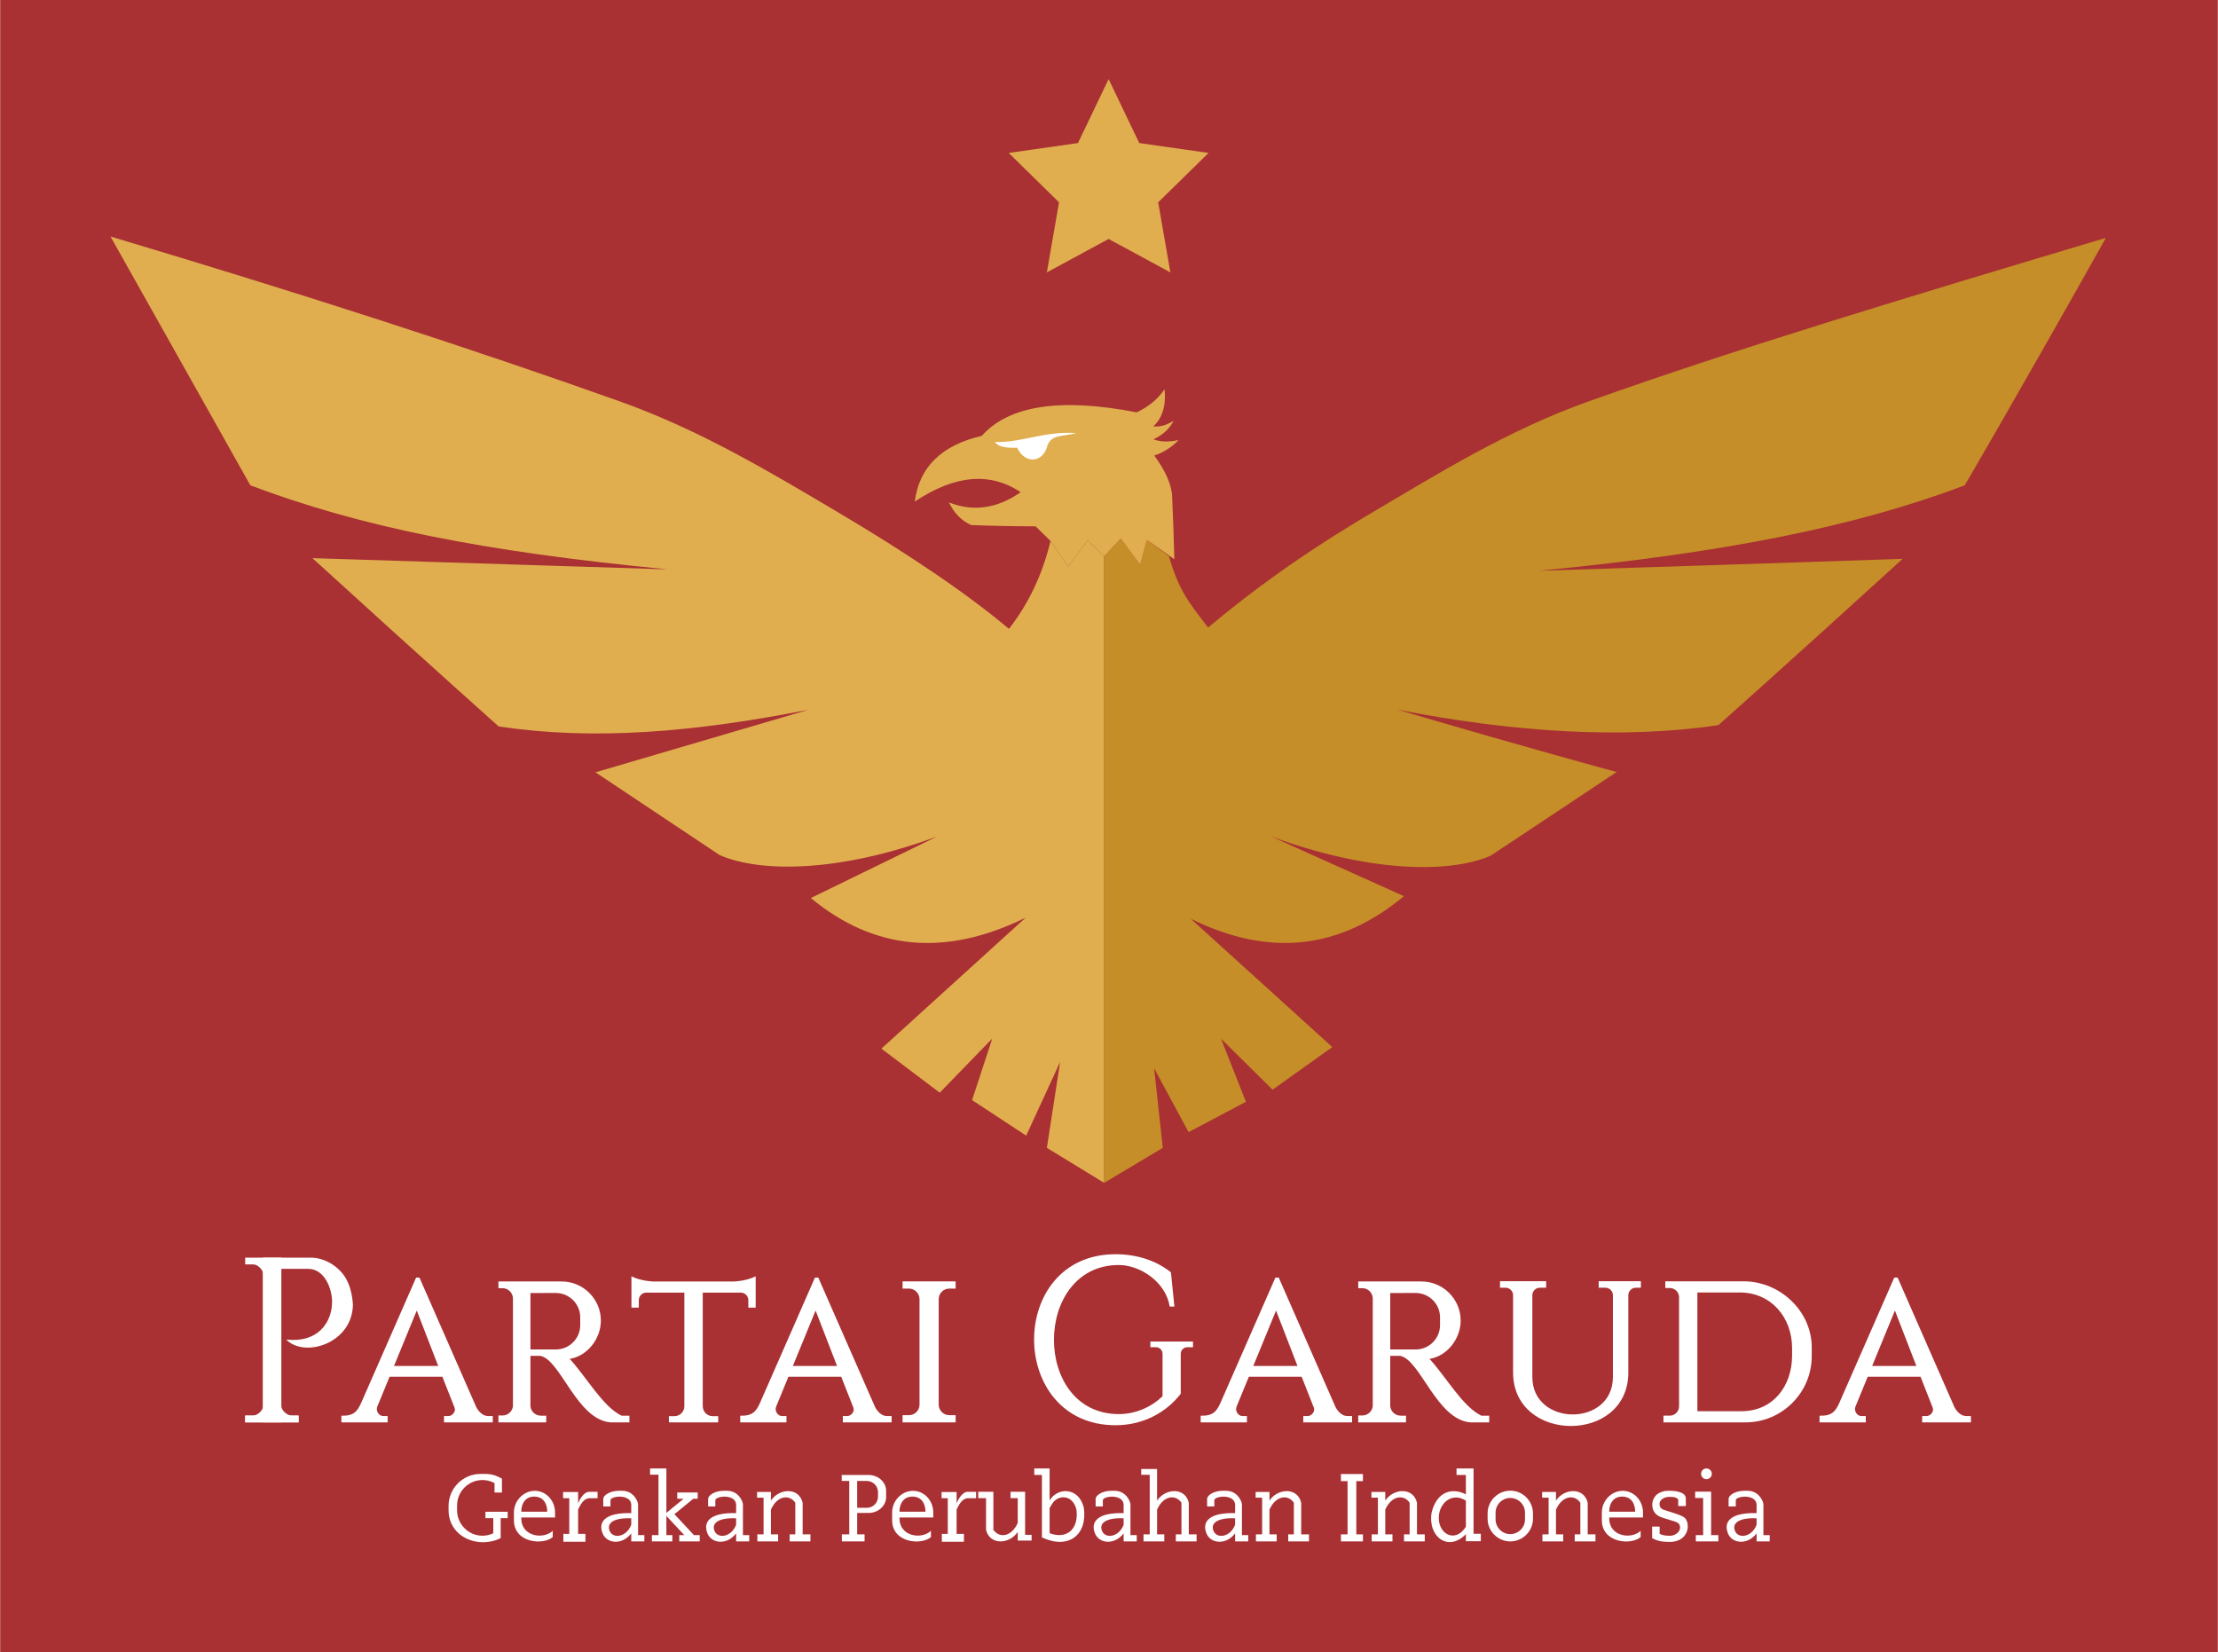 <?xml version="1.0" encoding="UTF-8" standalone="no"?>
<svg xmlns:dc="http://purl.org/dc/elements/1.1/" xmlns:cc="http://creativecommons.org/ns#" xmlns:rdf="http://www.w3.org/1999/02/22-rdf-syntax-ns#" xmlns:svg="http://www.w3.org/2000/svg" xmlns="http://www.w3.org/2000/svg" id="svg102" viewBox="0 0 1133.858 844.648" height="272.6" width="366" version="1.1">
  <defs id="defs106"></defs>
  <g transform="translate(0,-2.873)" id="Layer1001">
    <path d="M 0,2.873 H 1133.858 V 847.521 H 0 Z" style="fill:#a93033;fill-rule:evenodd" id="path4"></path>
    <g id="Layer1002">
      <g id="Layer1003">
        <g id="Layer1004">
          <path d="M 564.45,607.645 V 287.255 l -8.502,-8.077 -9.893,13.364 -9.029,-13.097 c -4.047,16.971 -11.129,31.956 -21.246,44.953 C 493.744,305.866 462.913,285.202 427.606,264.336 393.946,244.443 358.018,222.783 316.967,208.153 240.194,180.791 154.277,153.032 56.398,123.793 l 71.508,127.225 c 55.843,21.064 118.012,33.775 213.495,42.975 l -181.765,-5.757 c 63.225,57.598 95.255,86.073 95.255,86.073 48.885,7.276 99.751,2.972 158.432,-8.562 l -108.949,31.994 63.459,42.306 c 21.028,9.235 61.888,8.783 111.19,-9.492 l -64.544,31.459 c 32.365,26.838 68.976,30.183 109.834,10.034 l -73.765,66.985 29.831,22.509 26.848,-27.662 -10.305,31.459 27.662,18.17 17.356,-37.696 -6.78,43.934 z" style="fill:#e0ae4f;fill-rule:evenodd" id="path6"></path>
          <path d="m 564.45,287.255 v 320.39 l 29.978,-17.899 -4.432,-40.703 17.615,32.656 29.327,-15.504 -12.734,-32.234 26.352,26.045 30.557,-21.779 -72.383,-65.605 c 40.858,20.148 76.64,15.29 109.005,-11.548 l -67.859,-30.52 c 49.302,18.275 91.082,19.077 112.111,9.841 0,0 22.201,-14.61 64.507,-42.814 0,0 -39.456,-10.551 -112.088,-31.88 58.681,11.534 115.2,15.194 164.085,7.918 0,0 30.996,-27.44 94.221,-85.039 0,0 -64.725,2.264 -185.902,6.102 95.483,-9.201 161.789,-22.601 217.632,-43.665 0,0 24.2,-41.14 72.197,-126.535 -97.879,29.239 -187.935,56.311 -264.706,83.671 -41.048,14.628 -76.981,36.981 -110.638,56.872 -35.305,20.865 -61.657,40.151 -83.693,58.683 -10.117,-12.997 -15.152,-19.482 -20.005,-36.453 l -11.281,-8.331 -3.471,12.669 -9.893,-13.364 z" style="fill:#c58e28;fill-rule:evenodd" id="path8"></path>
        </g>
        <path d="m 467.622,259.322 c 2.252,-17.623 13.675,-28.828 34.268,-33.614 13.878,-15.578 40.288,-19.58 79.232,-12.005 6.214,-3.005 10.943,-6.934 14.188,-11.787 0.964,8.389 -1.323,15.117 -5.779,18.952 3.794,0.204 5.757,-0.198 10.439,-2.825 -2.271,4.248 -5.716,7.385 -10.336,9.41 3.306,1.355 7.598,1.5 12.878,0.437 -3.606,3.717 -7.753,6.336 -12.441,7.858 6.061,8.313 9.117,15.516 9.167,21.608 0.489,11.057 0.853,21.534 1.091,31.431 -9.343,-6.576 -14.014,-9.864 -14.014,-9.864 -2.314,8.446 -3.471,12.669 -3.471,12.669 -6.595,-8.909 -9.893,-13.364 -9.893,-13.364 -5.668,6.017 -8.502,9.025 -8.502,9.025 l -8.502,-8.077 -9.893,13.364 c -6.019,-8.731 -9.029,-13.097 -9.029,-13.097 -5.09,-4.976 -7.634,-7.463 -7.634,-7.463 -12.225,-0.048 -23.212,-0.266 -32.959,-0.655 -4.909,-2.218 -8.692,-6.074 -11.35,-11.568 12.503,4.869 24.726,3.123 36.669,-5.239 -15.64,-10.444 -33.684,-8.844 -54.131,4.802 z" style="fill:#e0ae4f;fill-rule:evenodd" id="path11"></path>
        <path d="m 535.562,230.356 c 2.162,-5.407 7.952,-4.204 14.559,-6.056 -16.061,-1.167 -28.022,4.996 -41.487,4.574 1.407,2.228 5.187,3.195 11.338,2.899 3.65,8.157 13.163,8.393 15.59,-1.417 z" style="fill:#ffffff;fill-rule:evenodd" id="path13"></path>
        <path d="m 566.735,43.317 15.668,32.7 35.427,5.047 -25.744,25.257 6.227,35.82 -31.579,-17.091 -31.579,17.091 6.227,-35.82 -25.744,-25.257 35.428,-5.047 z" style="fill:#e0ae4f;fill-rule:evenodd" id="path15"></path>
      </g>
      <g id="Layer1005">
        <g id="Layer1006">
          <path d="m 134.37,645.879 h 9.358 v 84.223 h -9.358 z" style="fill:#ffffff;fill-rule:evenodd" id="path18"></path>
          <path d="m 125.267,726.633 h 27.311 v 3.469 h -27.311 z" style="fill:#ffffff;fill-rule:evenodd" id="path20"></path>
          <path d="m 143.728,721.641 v -9.555 -55.996 -4.474 h 13.834 c 8.202,0 12.224,10.104 12.133,17.08 -0.136,10.295 -7.197,20.897 -23.421,19.073 9.318,9.543 33.662,2.025 34.089,-17.738 -0.352,-5.555 -1.614,-10.223 -3.85,-13.942 -3.484,-5.793 -10.773,-10.21 -17.573,-10.21 h -15.213 -9.358 -9.102 v 2.435 1.034 h 4.161 c 2.181,0 4.942,2.603 4.942,4.777 v 1.964 7.372 48.34 10.124 c 0,2.214 -2.955,4.707 -5.184,4.707 h -3.918 v 0.901 2.568 h 9.102 9.358 8.85 v -2.576 -0.894 H 149.07 c -2.339,0 -5.342,-2.664 -5.342,-4.991 z" style="fill:#ffffff;fill-rule:evenodd" id="path22"></path>
          <path d="m 201.359,701.261 11.639,-28.328 10.96,28.328 z m 27.934,25.606 c 1.613,0 3.868,-2.126 3.019,-4.282 l -6.22,-15.806 h -27.001 c -2.22,5.404 -4.118,10.022 -6.338,15.426 -0.762,2.231 1,4.529 2.817,4.663 h 2.531 v 3.235 h -8.592 -9.308 -5.75 v -1.958 -1.278 -0.168 c 6.204,0.167 8.133,-2.049 10.231,-6.816 l 27.972,-63.794 h 1.718 c 9.685,22.078 19.37,44.156 29.055,66.234 1.379,2.625 3.623,4.541 5.952,4.544 h 2.485 v 3.235 h -5.025 -11.722 -8.196 v -3.235 z" style="fill:#ffffff;fill-rule:evenodd" id="path24"></path>
          <path d="m 405.282,701.261 11.639,-28.328 10.96,28.328 z m 27.934,25.606 c 1.612,0 3.868,-2.126 3.019,-4.282 l -6.22,-15.806 H 403.015 c -2.22,5.404 -4.118,10.022 -6.338,15.426 -0.762,2.231 1,4.529 2.817,4.663 h 2.531 v 3.235 h -8.592 -9.308 -5.75 v -1.958 -1.278 -0.168 c 6.204,0.167 8.133,-2.049 10.231,-6.816 l 27.972,-63.794 h 1.718 c 9.685,22.078 19.37,44.156 29.055,66.234 1.379,2.625 3.623,4.541 5.952,4.544 h 2.485 v 3.235 h -5.025 -11.722 -8.196 v -3.235 z" style="fill:#ffffff;fill-rule:evenodd" id="path26"></path>
          <path d="m 640.702,701.261 11.639,-28.328 10.96,28.328 z m 27.934,25.606 c 1.613,0 3.868,-2.126 3.019,-4.282 l -6.22,-15.806 h -27.001 c -2.22,5.404 -4.118,10.022 -6.338,15.426 -0.762,2.231 1,4.529 2.817,4.663 h 2.531 v 3.235 h -8.592 -9.308 -5.75 v -1.958 -1.278 -0.168 c 6.204,0.167 8.133,-2.049 10.231,-6.816 l 27.972,-63.794 h 1.718 c 9.685,22.078 19.37,44.156 29.055,66.234 1.379,2.625 3.623,4.541 5.952,4.544 h 2.485 v 3.235 h -5.025 -11.722 -8.196 v -3.235 z" style="fill:#ffffff;fill-rule:evenodd" id="path28"></path>
          <path d="m 957.125,701.261 11.639,-28.328 10.96,28.328 z m 27.934,25.606 c 1.613,0 3.868,-2.126 3.019,-4.282 l -6.22,-15.806 h -27.001 c -2.22,5.404 -4.118,10.022 -6.338,15.426 -0.763,2.231 1,4.529 2.817,4.663 h 2.531 v 3.235 h -8.592 -9.308 -5.75 v -1.958 -1.278 -0.168 c 6.204,0.167 8.133,-2.049 10.231,-6.816 l 27.972,-63.794 h 1.718 c 9.685,22.078 19.37,44.156 29.055,66.234 1.379,2.625 3.623,4.541 5.952,4.544 h 2.485 v 3.235 h -5.025 -11.722 -8.196 v -3.235 z" style="fill:#ffffff;fill-rule:evenodd" id="path30"></path>
          <path d="m 262.172,721.863 v -54.951 -0.096 c 0,-2.932 -2.398,-5.33 -5.33,-5.33 h -2.094 v -3.426 h 23.817 8.352 0.186 c 11.014,0 20.025,9.011 20.025,20.026 v 2e-4 c 0,9.441 -7.174,18.305 -16.076,19.571 l 0.19,0.021 c 8.814,9.668 16.851,24.303 26.442,29.004 1.345,0 2.691,0 4.036,0 0,1.14 0,2.28 0,3.42 -3.208,0 -6.417,0 -9.625,0 -17.264,-1.309 -25.66,-32.22 -35.973,-34.009 h -5.005 v 25.77 c 0.262,2.723 2.6,4.819 5.33,4.819 h 2.738 v 3.42 h -24.438 v -3.515 h 2.094 c 2.727,0 5.026,-2.075 5.33,-4.723 z m 16.393,-29.029 h 5.569 c 6.842,0 12.439,-5.597 12.439,-12.438 v -3.997 c 0,-6.761 -5.394,-12.095 -11.791,-12.422 l -0.327,-0.013 c -1.913,-0.074 -3.96,-0.004 -5.889,-0.004 h -7.447 v 2.953 25.921 z" style="fill:#ffffff;fill-rule:evenodd" id="path32"></path>
          <path d="m 701.781,721.863 v -54.951 -0.096 c 0,-2.932 -2.398,-5.33 -5.33,-5.33 h -2.094 v -3.426 h 23.817 8.352 0.186 c 11.014,0 20.025,9.011 20.025,20.026 v 2e-4 c 0,9.441 -7.174,18.305 -16.076,19.571 l 0.19,0.021 c 8.814,9.668 16.851,24.303 26.442,29.004 1.345,0 2.691,0 4.036,0 0,1.14 0,2.28 0,3.42 -3.208,0 -6.417,0 -9.625,0 -17.264,-1.309 -25.66,-32.22 -35.973,-34.009 h -5.005 v 25.77 c 0.262,2.723 2.6,4.819 5.33,4.819 h 2.738 v 3.42 h -24.438 v -3.515 h 2.094 c 2.727,0 5.026,-2.075 5.33,-4.723 z m 16.393,-29.029 h 5.569 c 6.842,0 12.439,-5.597 12.439,-12.438 v -3.997 c 0,-6.761 -5.394,-12.095 -11.791,-12.422 l -0.327,-0.013 c -1.913,-0.074 -3.96,-0.004 -5.889,-0.004 h -7.447 v 2.953 25.921 z" style="fill:#ffffff;fill-rule:evenodd" id="path34"></path>
          <path d="m 322.759,655.4 c 2.841,1.463 6.806,2.457 11.322,2.692 h 11.055 4.679 9.405 4.679 11.055 c 4.516,-0.234 8.482,-1.229 11.322,-2.692 0,2.56 0,5.809 0,8.369 v 7.679 h -3.762 v -3.84 c 0,-2.112 -1.727,-3.839 -3.839,-3.839 h -19.456 v 58.093 c 0,2.794 2.285,5.079 5.079,5.079 h 2.821 v 3.162 h -7.901 -3.01 -3.386 -3.01 -7.901 v -3.162 h 2.822 c 2.794,0 5.079,-2.285 5.079,-5.079 V 663.769 H 330.36 c -2.111,0 -3.839,1.727 -3.839,3.839 v 3.84 h -3.762 v -7.679 c 0,-2.56 0,-5.809 0,-8.369 z" style="fill:#ffffff;fill-rule:evenodd" id="path36"></path>
          <path d="m 461.385,658.025 h 8.66 9.815 8.66 v 3.673 h -3.262 c -2.969,0 -5.398,2.429 -5.398,5.398 v 53.935 c 0,2.969 2.429,5.398 5.398,5.398 h 3.262 v 3.673 h -8.66 -9.815 -8.66 v -3.673 h 3.262 c 2.969,0 5.398,-2.429 5.398,-5.398 v -53.935 c 0,-2.969 -2.429,-5.398 -5.398,-5.398 h -3.262 z" style="fill:#ffffff;fill-rule:evenodd" id="path38"></path>
          <path d="m 570.288,644.132 c 11.061,0 20.95,3.365 28.305,9.256 l 1.777,17.522 c -0.795,0 -2.386,0 -2.386,0 -2.107,-12.936 -15.457,-21.261 -26.023,-21.261 -44.006,0 -44.469,76.223 0,76.223 8.494,0 16.396,-3.461 22.341,-9.098 v -21.753 c 0,-1.841 -1.506,-3.347 -3.347,-3.347 h -2.872 v -2.895 h 21.804 v 2.895 h -2.918 c -1.841,0 -3.347,1.506 -3.347,3.347 v 6.549 11.558 2.325 c -7.503,9.77 -19.502,16.114 -33.333,16.114 -55.312,0 -55.771,-87.435 0,-87.435 z" style="fill:#ffffff;fill-rule:evenodd" id="path40"></path>
          <path d="m 766.838,657.927 h 23.597 v 3.33 h -3.208 c -2.038,0 -3.718,1.604 -3.842,3.611 l 2e-4,0.159 v 41.888 c 0,25.403 41.187,25.626 41.187,0 v -41.808 c 0,-2.118 -1.732,-3.85 -3.85,-3.85 h -3.415 v -3.33 h 21.562 v 3.33 h -2.563 c -2.118,0 -3.85,1.732 -3.85,3.85 v 39.475 c 0,36.66 -58.924,36.343 -58.924,0 v -39.475 c 0,-2.118 -1.732,-3.85 -3.85,-3.85 h -2.843 z" style="fill:#ffffff;fill-rule:evenodd" id="path42"></path>
          <path d="m 851.358,661.404 h 2.302 c 2.607,0 4.74,2.133 4.74,4.74 v 55.791 c 0,2.607 -2.133,4.74 -4.74,4.74 h -3.24 v 3.426 h 42.009 c 18.594,0 33.806,-15.213 33.806,-33.806 v -4.512 c 0,-18.594 -16.25,-33.806 -34.84,-33.806 h -40.037 z m 16.402,62.987 h 22.549 c 16.129,0 25.876,-12.804 25.876,-28.453 v -3.797 c 0,-15.649 -10.648,-28.453 -26.773,-28.453 h -21.652 z" style="fill:#ffffff;fill-rule:evenodd" id="path44"></path>
        </g>
        <g id="Layer1007">
          <path d="m 248.11,775.819 h 11.364 v 3.247 h -3.572 v 5.03 5.181 c -11.469,5.755 -26.644,-0.572 -26.644,-14.274 v -2.22 c 0,-8.973 7.342,-16.315 16.315,-16.315 h 2.456 c 3.169,0 5.815,0.836 8.523,2.42 v 5.372 1.712 h -3.788 v -4.817 c -1.897,-1.032 -4.009,-1.569 -6.169,-1.569 -7.143,0 -12.988,5.844 -12.988,12.988 v 2.49 c 0,7.143 5.845,12.988 12.988,12.988 v 0 c 1.971,0 3.842,-0.445 5.52,-1.24 v -7.743 h -4.005 z" style="fill:#ffffff;fill-rule:evenodd" id="path47"></path>
          <path d="m 273.355,765.105 v 0 c 5.878,0 10.342,5.154 10.342,11.032 v 2.617 h -17.268 v 0.415 c 0,9.389 11.419,10.93 16.081,6.369 v 3.218 c -5.018,4.337 -19.843,2.913 -19.843,-8.598 v -4.02 c 0,-5.878 4.809,-11.032 10.687,-11.032 z m -0.286,2.952 c 4.605,0 6.639,3.599 6.639,7.735 h -13.278 c 0,-4.136 2.034,-7.735 6.639,-7.735 z" style="fill:#ffffff;fill-rule:evenodd" id="path49"></path>
          <path d="m 326.152,787.75 h 3.215 v 3.216 h -3.215 -3.49 v -4.099 c -4.696,6.156 -12.469,5.19 -14.585,0.156 -2.591,-6.165 1.394,-10.908 14.585,-10.515 v -4.443 c -0.338,-5.23 -9.716,-4.511 -10.627,-2.353 v 3.372 h -3.686 v -1.804 -1.299 -0.707 c -0.006,-2.008 3.623,-4.19 7.999,-4.19 h 1.667 c 6.082,0 8.178,5.783 8.136,6.98 z m -3.49,-8.595 c -9.011,-0.401 -12.854,2.514 -10.96,6.643 1.764,3.847 8.519,3.067 10.96,-3.351 z" style="fill:#ffffff;fill-rule:evenodd" id="path51"></path>
          <path d="m 379.768,787.75 h 3.215 v 3.216 h -3.215 -3.49 v -4.099 c -4.696,6.156 -12.469,5.19 -14.585,0.156 -2.591,-6.165 1.394,-10.908 14.585,-10.515 v -4.443 c -0.338,-5.23 -9.716,-4.511 -10.627,-2.353 v 3.372 h -3.686 v -1.804 -1.299 -0.707 c -0.006,-2.008 3.623,-4.19 7.999,-4.19 h 1.667 c 6.082,0 8.178,5.783 8.136,6.98 z m -3.49,-8.595 c -9.011,-0.401 -12.854,2.514 -10.96,6.643 1.764,3.847 8.519,3.067 10.96,-3.351 z" style="fill:#ffffff;fill-rule:evenodd" id="path53"></path>
          <path d="m 287.938,787.107 h 3.035 v -18.211 h -3.176 v -3.176 h 3.176 4.517 v 3.176 2.641 c 0.969,-2.601 3.185,-5.845 5.435,-5.916 h 4.517 v 3.275 h -4.517 c -2.628,0.317 -4.235,3.207 -5.435,5.731 v 12.48 h 3.741 v 4.032 h -11.293 z" style="fill:#ffffff;fill-rule:evenodd" id="path55"></path>
          <path d="m 387.142,787.35 h 3.17 v -18.725 h -3.317 v -2.949 h 3.317 3.76 v 2.949 1.474 c 4.091,-6.245 14.291,-7.05 16.219,1.106 v 16.145 h 3.981 v 3.616 h -10.616 v -3.616 h 2.875 c 0,-5.382 0,-10.763 0,-16.145 -2.866,-4.335 -9.175,-3.859 -12.459,3.502 v 12.643 h 3.686 v 3.616 h -3.686 -3.76 -3.17 z" style="fill:#ffffff;fill-rule:evenodd" id="path57"></path>
          <path d="m 333.21,787.75 h 3.374 v -30.892 h -4.296 v -3.176 h 4.296 4.037 v 3.176 19.518 l 8.802,-7.213 h -3.248 v -3.216 h 10.47 v 3.216 h -2.283 l -9.626,7.889 9.971,10.698 h 2.972 v 3.216 h -10.47 v -3.216 h 2.558 l -9.147,-9.814 v 9.814 h 3.059 v 3.216 h -3.059 -4.037 -3.374 z" style="fill:#ffffff;fill-rule:evenodd" id="path59"></path>
          <path d="m 577.902,787.75 h 3.215 v 3.216 h -3.215 -3.49 v -4.099 c -4.696,6.156 -12.469,5.19 -14.585,0.156 -2.591,-6.165 1.394,-10.908 14.585,-10.515 v -4.443 c -0.338,-5.23 -9.716,-4.511 -10.627,-2.353 v 3.372 h -3.686 v -1.804 -1.299 -0.707 c -0.006,-2.008 3.623,-4.19 7.999,-4.19 h 1.667 c 6.082,0 8.178,5.783 8.136,6.98 z m -3.49,-8.595 c -9.011,-0.401 -12.854,2.514 -10.96,6.643 1.764,3.847 8.519,3.067 10.96,-3.351 z" style="fill:#ffffff;fill-rule:evenodd" id="path61"></path>
          <path d="m 634.896,787.75 h 3.215 v 3.216 h -3.215 -3.49 v -4.099 c -4.696,6.156 -12.469,5.19 -14.585,0.156 -2.591,-6.165 1.394,-10.908 14.585,-10.515 v -4.443 c -0.338,-5.23 -9.716,-4.511 -10.627,-2.353 v 3.372 h -3.686 v -1.804 -1.299 -0.707 c -0.006,-2.008 3.623,-4.19 7.999,-4.19 h 1.667 c 6.082,0 8.178,5.783 8.136,6.98 z m -3.49,-8.595 c -9.011,-0.401 -12.854,2.514 -10.96,6.643 1.764,3.847 8.519,3.067 10.96,-3.351 z" style="fill:#ffffff;fill-rule:evenodd" id="path63"></path>
          <path d="m 642.052,787.35 h 3.17 v -18.725 h -3.317 v -2.949 h 3.317 3.76 v 2.949 1.474 c 4.091,-6.245 14.291,-7.05 16.219,1.106 v 16.145 h 3.981 v 3.616 h -10.616 v -3.616 h 2.875 c 0,-5.382 0,-10.763 0,-16.145 -2.866,-4.335 -9.175,-3.859 -12.459,3.502 v 12.643 h 3.686 v 3.616 h -3.686 -3.76 -3.17 z" style="fill:#ffffff;fill-rule:evenodd" id="path65"></path>
          <path d="m 466.736,765.105 v 0 c 5.878,0 10.342,5.154 10.342,11.032 v 2.617 h -17.268 v 0.415 c 0,9.389 11.419,10.93 16.081,6.369 v 3.218 c -5.018,4.337 -19.843,2.913 -19.843,-8.598 v -4.02 c 0,-5.878 4.809,-11.032 10.687,-11.032 z m -0.286,2.952 c 4.605,0 6.639,3.599 6.639,7.735 h -13.278 c 0,-4.136 2.034,-7.735 6.639,-7.735 z" style="fill:#ffffff;fill-rule:evenodd" id="path67"></path>
          <path d="M 481.465,787.107 H 484.5 v -18.211 h -3.176 v -3.176 h 3.176 4.517 v 3.176 2.641 c 0.969,-2.601 3.185,-5.845 5.435,-5.916 h 4.517 v 3.275 h -4.517 c -2.628,0.317 -4.235,3.207 -5.435,5.731 v 12.48 h 3.741 v 4.032 h -11.294 z" style="fill:#ffffff;fill-rule:evenodd" id="path69"></path>
          <path d="m 524.036,768.866 v 18.725 h 3.317 v 2.949 h -3.317 -3.76 v -2.949 -1.474 c -4.091,6.245 -14.291,7.05 -16.219,-1.106 v -16.145 h -3.981 v -3.271 h 7.741 c 0,6.472 0,12.944 0,19.416 2.866,4.335 9.175,3.859 12.459,-3.502 v -12.643 h -3.686 v -3.271 h 3.686 3.76 z" style="fill:#ffffff;fill-rule:evenodd" id="path71"></path>
          <path d="m 584.58,787.35 h 3.17 v -30.447 h -4.352 v -2.949 h 8.112 v 2.949 13.196 c 4.091,-6.245 14.291,-7.05 16.219,1.106 v 16.145 h 3.981 v 3.616 h -10.616 v -3.616 h 2.875 c 0,-5.382 0,-10.763 0,-16.145 -2.866,-4.335 -9.175,-3.859 -12.459,3.502 v 12.643 h 3.686 v 3.616 c -3.539,0 -7.077,0 -10.616,0 z" style="fill:#ffffff;fill-rule:evenodd" id="path73"></path>
          <path d="m 430.34,787.35 h 3.784 v -27.285 h -3.856 v -3.074 c 4.562,0 9.125,0 13.688,0 4.959,0 9.015,3.638 9.015,8.085 v 3.265 c 0,4.447 -4.056,8.085 -9.015,8.085 h -5.788 v 10.925 h 3.784 v 3.616 h -3.784 -4.044 -3.784 z m 12.774,-27.285 h -4.946 v 13.725 h 4.946 c 3.141,0 5.71,-2.569 5.71,-5.71 v -2.306 c 0,-3.141 -2.569,-5.71 -5.71,-5.71 z" style="fill:#ffffff;fill-rule:evenodd" id="path75"></path>
          <path d="m 829.604,765.105 v 0 c 5.878,0 10.342,5.154 10.342,11.032 v 2.617 h -17.268 v 0.415 c 0,9.389 11.419,10.93 16.081,6.369 v 3.218 c -5.018,4.337 -19.843,2.913 -19.843,-8.598 v -4.02 c 0,-5.878 4.809,-11.032 10.687,-11.032 z m -0.286,2.952 c 4.605,0 6.638,3.599 6.638,7.735 h -13.278 c 0,-4.136 2.034,-7.735 6.639,-7.735 z" style="fill:#ffffff;fill-rule:evenodd" id="path77"></path>
          <path d="m 901.529,787.75 h 3.216 v 3.216 h -3.216 -3.49 v -4.099 c -4.696,6.156 -12.469,5.19 -14.584,0.156 -2.591,-6.165 1.394,-10.908 14.584,-10.515 v -4.443 c -0.338,-5.23 -9.716,-4.511 -10.627,-2.353 v 3.372 h -3.686 v -1.804 -1.299 -0.707 c -0.006,-2.008 3.623,-4.19 7.999,-4.19 h 1.667 c 6.082,0 8.178,5.783 8.136,6.98 z m -3.49,-8.595 c -9.011,-0.401 -12.854,2.514 -10.96,6.643 1.764,3.847 8.519,3.067 10.96,-3.351 z" style="fill:#ffffff;fill-rule:evenodd" id="path79"></path>
          <path d="m 701.248,787.35 h 3.17 v -18.725 h -3.317 v -2.949 h 3.317 3.76 v 2.949 1.474 c 4.091,-6.245 14.291,-7.05 16.219,1.106 v 16.145 h 3.981 v 3.616 h -10.616 v -3.616 h 2.875 c 0,-5.382 0,-10.763 0,-16.145 -2.866,-4.335 -9.175,-3.859 -12.459,3.502 v 12.643 h 3.686 v 3.616 h -3.686 -3.76 -3.17 z" style="fill:#ffffff;fill-rule:evenodd" id="path81"></path>
          <path d="m 788.536,787.35 h 3.17 v -18.725 h -3.317 v -2.949 h 3.317 3.76 v 2.949 1.474 c 4.091,-6.245 14.291,-7.05 16.219,1.106 v 16.145 h 3.981 v 3.616 h -10.616 v -3.616 h 2.875 c 0,-5.382 0,-10.763 0,-16.145 -2.866,-4.335 -9.175,-3.859 -12.459,3.502 v 12.643 h 3.686 v 3.616 h -3.686 -3.76 -3.17 z" style="fill:#ffffff;fill-rule:evenodd" id="path83"></path>
          <path d="m 685.515,756.517 h 3.389 4.471 3.39 v 3.616 h -3.39 v 27.217 h 3.39 v 3.616 h -11.251 v -3.616 h 3.389 v -27.217 h -3.389 z" style="fill:#ffffff;fill-rule:evenodd" id="path85"></path>
          <path d="m 772.105,765.028 v 0 c 6.381,0 11.602,5.221 11.602,11.602 v 2.732 c 0,6.381 -5.221,11.602 -11.602,11.602 v 0 c -6.381,0 -11.602,-5.221 -11.602,-11.602 v -2.732 c 0,-6.381 5.221,-11.602 11.602,-11.602 z m 0,3.729 v 0 c 4.138,0 7.523,3.385 7.523,7.523 v 3.433 c 0,4.138 -3.385,7.523 -7.523,7.523 v 0 c -4.138,0 -7.523,-3.385 -7.523,-7.523 v -3.433 c 0,-4.138 3.385,-7.523 7.523,-7.523 z" style="fill:#ffffff;fill-rule:evenodd" id="path87"></path>
          <path d="m 874.79,765.539 h -4.082 -4.082 v 3.216 h 4.082 v 18.995 h -3.738 v 3.216 h 11.522 v -3.216 h -3.702 v -18.995 z m -2.386,-11.881 c 1.516,0 2.744,1.229 2.744,2.744 0,1.516 -1.229,2.744 -2.744,2.744 -1.516,0 -2.744,-1.229 -2.744,-2.744 0,-1.516 1.229,-2.744 2.744,-2.744 z" style="fill:#ffffff;fill-rule:evenodd" id="path89"></path>
          <path d="m 844.627,783.385 h 3.837 v 3.692 c 1.157,0.681 2.924,1.012 5.243,1.012 1.767,0 3.076,-0.74 3.934,-1.538 0.851,-0.79 1.28,-1.725 1.28,-2.797 0,-0.959 -0.386,-1.717 -1.149,-2.265 -0.538,-0.379 -1.847,-0.855 -3.927,-1.443 -2.807,-0.782 -4.748,-1.459 -5.839,-2.031 -1.083,-0.581 -1.905,-1.371 -2.465,-2.386 -0.56,-1.008 -0.844,-2.128 -0.844,-3.353 0,-1.121 0.233,-2.152 0.691,-3.104 0.465,-0.951 1.091,-1.741 1.883,-2.37 0.596,-0.484 1.411,-0.895 2.436,-1.234 1.033,-0.339 2.131,-0.508 3.309,-0.508 3.251,0 8.623,0.461 8.828,3.804 v 2.499 c 0.049,0.244 0.092,0.497 0.131,0.758 l -0.131,0.02 v 0.748 h -3.881 v -3.503 c -1.57,-1.214 -2.465,-1.188 -4.67,-1.188 -1.752,0 -3.011,0.667 -3.76,1.312 -0.749,0.645 -1.127,1.403 -1.127,2.265 0,0.548 0.155,1.392 0.466,1.836 0.315,0.45 0.797,0.836 1.469,1.129 0.383,0.167 1.504,0.53 3.382,1.088 2.703,0.804 4.596,1.459 5.672,1.967 1.076,0.508 1.919,0.913 2.531,1.88 0.617,0.976 0.923,2.184 0.923,3.635 0,1.411 -0.371,2.741 -1.12,3.99 -0.749,1.25 -1.825,2.217 -3.229,2.902 -1.411,0.685 -3.003,1.024 -4.777,1.024 -3.499,0 -6.209,-0.341 -9.094,-1.927 v -3.748 z" style="fill:#ffffff;fill-rule:evenodd" id="path91"></path>
          <path d="m 528.714,753.679 h 3.923 3.923 v 3.333 13.006 c 3.956,-6.72 14.849,-7.078 17.521,3.762 1.879,13.791 -7.741,21.531 -21.445,15.156 v -31.925 h -3.923 z m 9.015,18.281 -1.169,1.96 v 3.902 8.952 c 8.935,3.374 14.999,-2.309 13.728,-12.009 -1.916,-8.084 -9.723,-7.816 -12.559,-2.805 z" style="fill:#ffffff;fill-rule:evenodd" id="path93"></path>
          <path d="m 753.327,787.06 h 3.708 v 3.805 h -3.708 -3.924 v -3.611 c -8.929,9.301 -19.606,1.372 -17.521,-11.061 2.672,-10.84 10.54,-12.876 17.521,-9.278 v -9.904 l -4.789,8e-4 0.008,-3.333 h 8.704 v 3.333 23.707 4.901 z m -3.924,-16.933 v 13.329 c -5.715,9.033 -15.074,3.252 -13.728,-6.278 0.929,-6.584 7.137,-11.295 13.728,-7.051 z" style="fill:#ffffff;fill-rule:evenodd" id="path95"></path>
        </g>
      </g>
    </g>
  </g>
</svg>
